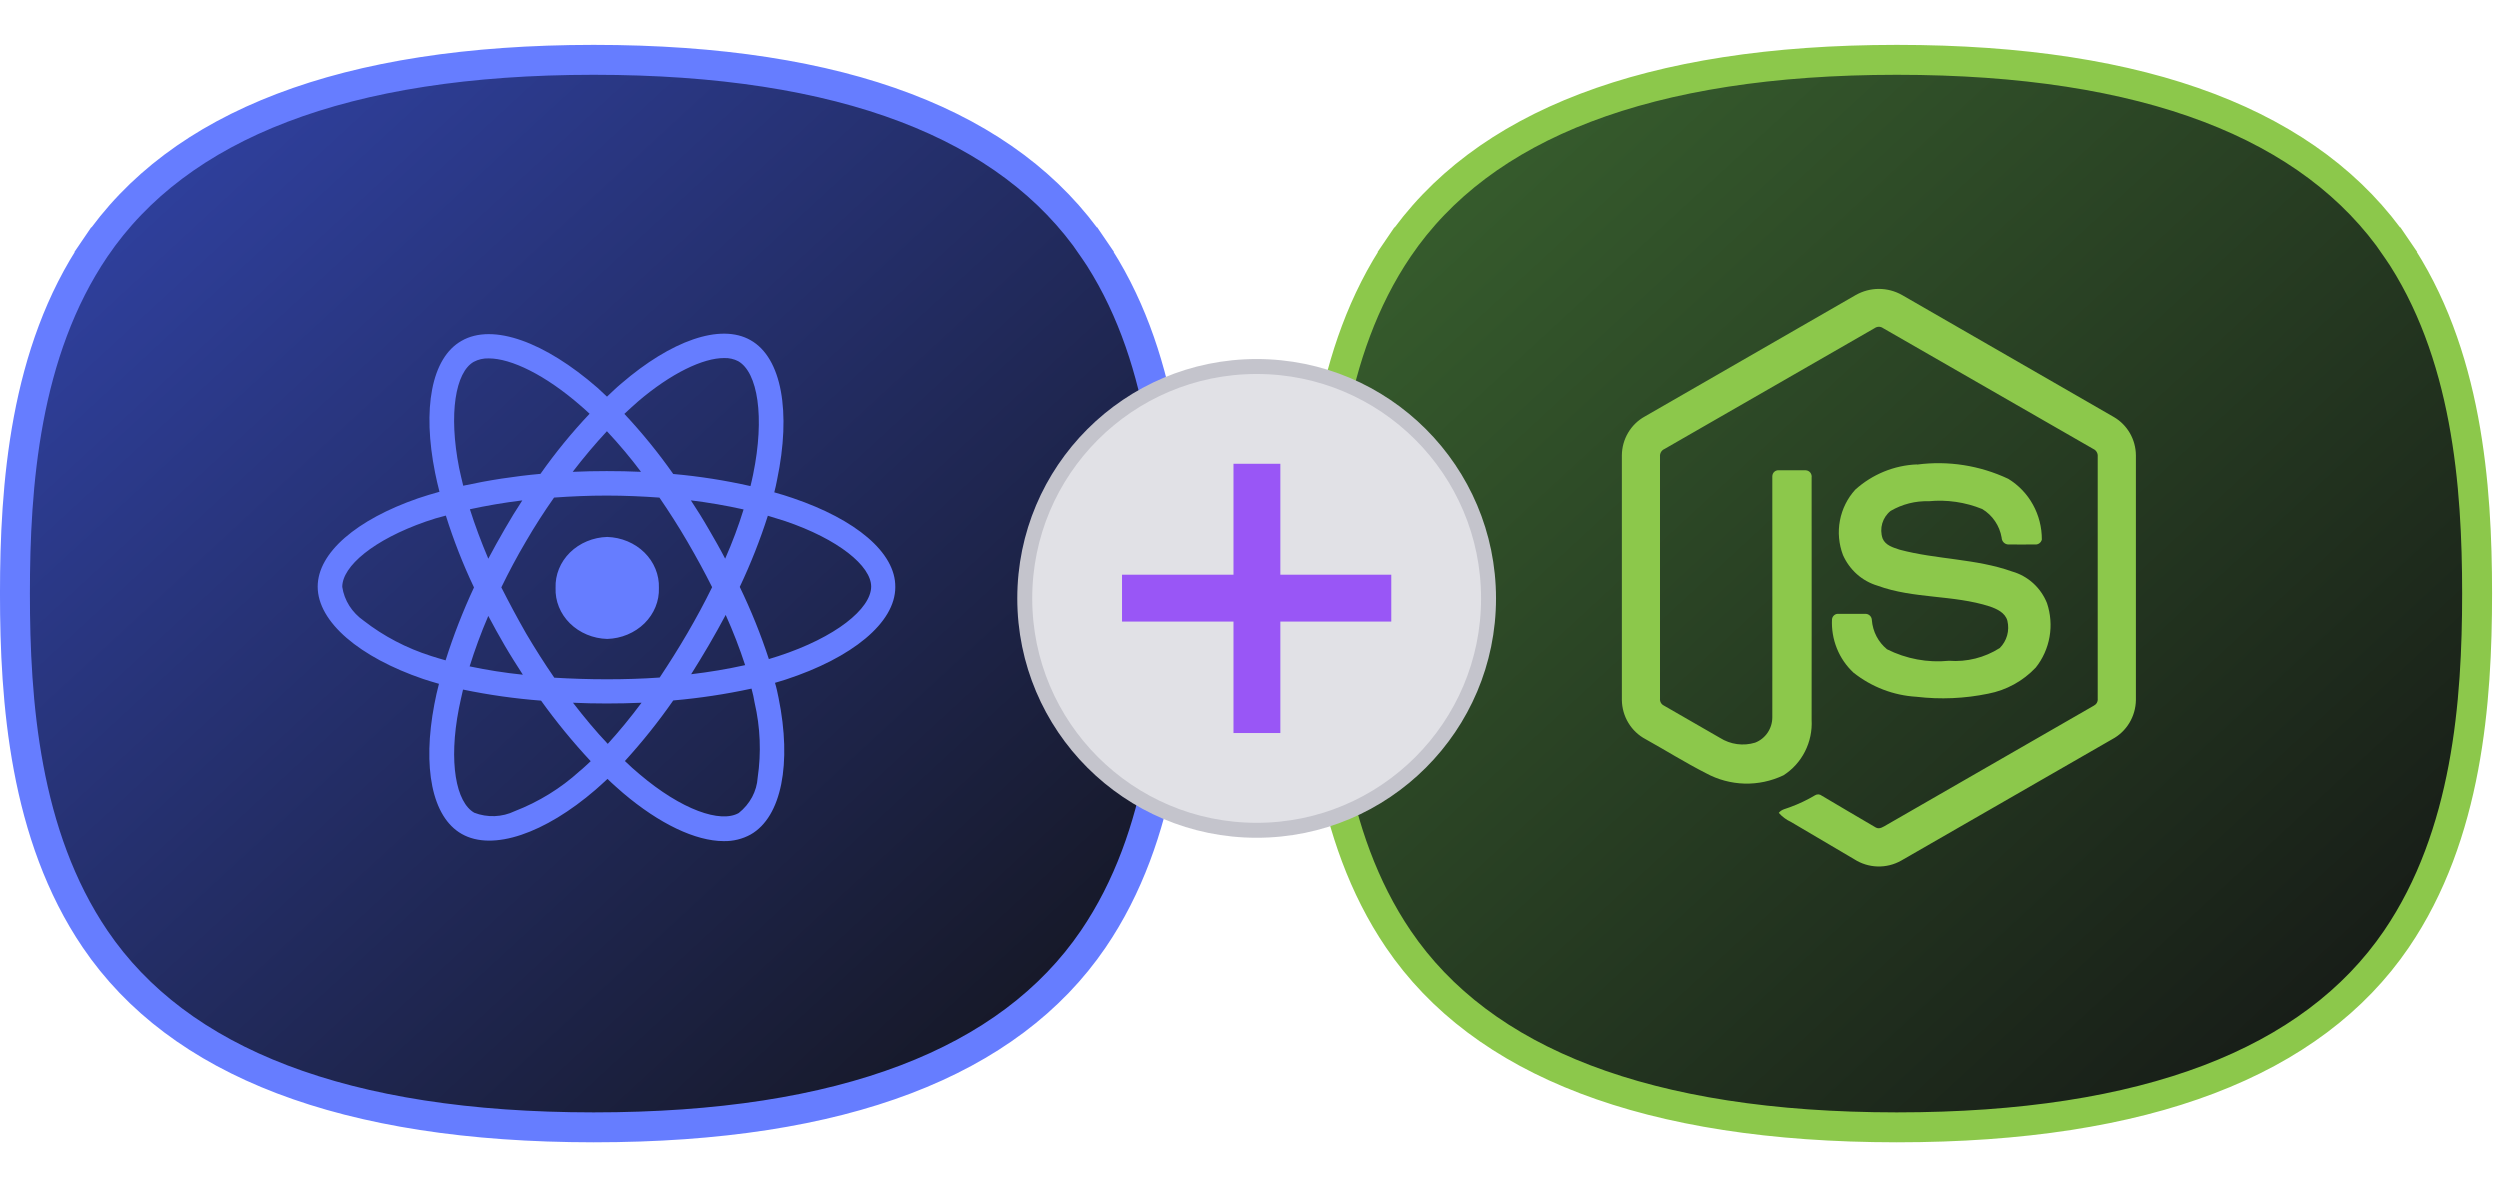 <svg width="94" height="45" viewBox="0 0 94 45" fill="none" xmlns="http://www.w3.org/2000/svg">
<path d="M3.579 9.327C6.72 4.701 12.94 2.253 22.311 2.25C22.311 2.25 22.311 2.25 22.311 2.25L22.33 2.25C31.715 2.25 37.949 4.696 41.103 9.324L41.568 9.007L41.103 9.324C43.776 13.245 44.139 18.27 44.139 22.319C44.139 26.368 43.776 31.393 41.103 35.314C37.949 39.941 31.712 42.388 22.327 42.388L22.311 42.388C22.311 42.388 22.311 42.388 22.311 42.388C12.94 42.385 6.72 39.938 3.579 35.312C0.923 31.399 0.562 26.372 0.562 22.319C0.562 18.267 0.923 13.239 3.579 9.327ZM3.579 9.327L3.114 9.011L3.579 9.327Z" fill="url(#paint0_linear_6110_1134)" stroke="#667DFF" stroke-width="1.125"/>
<path d="M23.429 29.819C23.236 29.648 23.034 29.477 22.842 29.287C22.688 29.43 22.544 29.563 22.392 29.695C20.487 31.337 18.525 32.02 17.361 31.356C16.236 30.72 15.881 28.842 16.332 26.479C16.38 26.223 16.438 25.967 16.505 25.711C16.303 25.651 16.11 25.597 15.918 25.532C13.523 24.715 11.945 23.387 11.945 22.058C11.945 20.778 13.417 19.535 15.715 18.738C15.973 18.652 16.244 18.567 16.524 18.491C16.459 18.244 16.408 18.007 16.36 17.778C15.879 15.379 16.215 13.463 17.351 12.818C18.533 12.134 20.496 12.865 22.467 14.582C22.582 14.686 22.698 14.8 22.823 14.914C23.005 14.743 23.178 14.573 23.361 14.421C25.227 12.815 27.083 12.144 28.218 12.789C29.401 13.453 29.748 15.502 29.219 18.036C29.19 18.198 29.154 18.349 29.113 18.512C29.354 18.578 29.594 18.654 29.815 18.73C32.162 19.527 33.682 20.77 33.663 22.078C33.663 23.416 32.037 24.735 29.544 25.551C29.41 25.589 29.275 25.637 29.14 25.674C29.198 25.864 29.236 26.053 29.275 26.243C29.775 28.7 29.39 30.712 28.227 31.376C27.921 31.546 27.57 31.633 27.213 31.626C26.147 31.624 24.793 30.975 23.429 29.819ZM25.314 26.337C24.762 27.131 24.154 27.892 23.496 28.614C23.679 28.793 23.862 28.956 24.044 29.108C25.631 30.455 27.093 30.958 27.777 30.569C27.985 30.403 28.156 30.2 28.278 29.972C28.4 29.744 28.472 29.495 28.488 29.241C28.627 28.299 28.588 27.343 28.372 26.414C28.344 26.243 28.308 26.072 28.257 25.892C27.288 26.102 26.305 26.25 25.314 26.337ZM17.254 26.641C16.86 28.663 17.148 30.17 17.833 30.559C18.076 30.653 18.337 30.696 18.6 30.686C18.863 30.676 19.12 30.612 19.353 30.5C20.26 30.148 21.086 29.639 21.787 29.001C21.931 28.887 22.065 28.754 22.21 28.621C21.537 27.899 20.914 27.138 20.344 26.344C19.357 26.268 18.377 26.129 17.41 25.928C17.351 26.176 17.302 26.413 17.254 26.641ZM22.852 27.969C23.276 27.504 23.698 26.992 24.122 26.423C23.698 26.442 23.256 26.451 22.814 26.451C22.371 26.451 21.958 26.442 21.544 26.423C21.976 26.982 22.41 27.504 22.852 27.969H22.852ZM20.832 18.709C20.466 19.231 20.11 19.78 19.774 20.36C19.437 20.93 19.13 21.508 18.85 22.085C19.139 22.654 19.447 23.233 19.784 23.822C20.12 24.391 20.476 24.951 20.841 25.481C21.476 25.519 22.14 25.541 22.813 25.541C23.486 25.541 24.159 25.522 24.804 25.475C25.15 24.953 25.506 24.393 25.843 23.814C26.18 23.236 26.497 22.648 26.776 22.078C26.497 21.519 26.18 20.94 25.843 20.361C25.506 19.782 25.151 19.231 24.795 18.71C24.151 18.663 23.487 18.634 22.814 18.634C22.14 18.634 21.476 18.662 20.832 18.709ZM17.658 25.056C18.318 25.195 18.986 25.3 19.659 25.369C19.428 25.009 19.197 24.648 18.976 24.269C18.764 23.899 18.552 23.529 18.36 23.159C18.081 23.804 17.851 24.441 17.658 25.056ZM26.651 24.259C26.429 24.639 26.208 24.999 25.987 25.351C26.67 25.271 27.348 25.157 28.017 25.009C27.808 24.369 27.564 23.738 27.286 23.121C27.084 23.5 26.872 23.88 26.651 24.259ZM16.013 19.61C14.051 20.294 12.869 21.289 12.869 22.068C12.906 22.318 12.997 22.56 13.135 22.778C13.274 22.996 13.458 23.187 13.676 23.339C14.427 23.923 15.288 24.373 16.215 24.667C16.389 24.727 16.571 24.772 16.754 24.829C17.049 23.896 17.406 22.98 17.822 22.087C17.405 21.209 17.052 20.306 16.764 19.386C16.504 19.45 16.254 19.525 16.013 19.61ZM27.815 22.068C28.241 22.95 28.607 23.856 28.909 24.781C29.034 24.743 29.159 24.705 29.274 24.667C31.419 23.965 32.749 22.893 32.756 22.058C32.756 21.28 31.525 20.273 29.515 19.591C29.313 19.525 29.092 19.458 28.871 19.392C28.58 20.303 28.227 21.197 27.815 22.068ZM26.642 19.886C26.863 20.265 27.075 20.636 27.266 21.006C27.534 20.401 27.765 19.784 27.959 19.155C27.305 19.009 26.644 18.895 25.977 18.814C26.209 19.164 26.429 19.516 26.641 19.886H26.642ZM17.668 19.148C17.861 19.755 18.091 20.372 18.36 21.007C18.553 20.637 18.764 20.267 18.976 19.897C19.188 19.527 19.408 19.167 19.639 18.815C18.947 18.899 18.293 19.013 17.668 19.148ZM23.967 15.116C23.804 15.258 23.64 15.409 23.476 15.562C24.144 16.275 24.758 17.03 25.314 17.822C26.292 17.909 27.263 18.061 28.218 18.277C28.257 18.135 28.282 17.992 28.315 17.85C28.765 15.668 28.488 13.998 27.757 13.581C27.596 13.498 27.414 13.457 27.23 13.463C26.445 13.459 25.239 14.024 23.967 15.114V15.116ZM17.812 13.605C17.129 13.994 16.86 15.55 17.264 17.599C17.312 17.817 17.36 18.035 17.417 18.263C18.374 18.055 19.344 17.906 20.322 17.817C20.879 17.024 21.497 16.269 22.169 15.557C22.063 15.452 21.948 15.358 21.842 15.263C20.503 14.093 19.217 13.476 18.376 13.476C18.179 13.469 17.983 13.514 17.812 13.605ZM24.102 17.741C23.705 17.211 23.277 16.701 22.82 16.214C22.388 16.679 21.954 17.191 21.533 17.741C21.956 17.722 22.379 17.713 22.812 17.713C23.245 17.713 23.679 17.721 24.102 17.741H24.102ZM20.89 22.106C20.881 21.862 20.924 21.619 21.017 21.39C21.109 21.162 21.25 20.953 21.43 20.775C21.611 20.597 21.828 20.453 22.068 20.353C22.309 20.252 22.568 20.197 22.832 20.189C23.365 20.206 23.868 20.417 24.232 20.776C24.596 21.136 24.791 21.614 24.775 22.106C24.792 22.598 24.597 23.077 24.233 23.437C23.868 23.796 23.364 24.008 22.832 24.024C22.568 24.017 22.308 23.961 22.067 23.86C21.827 23.76 21.61 23.616 21.429 23.438C21.249 23.26 21.108 23.05 21.016 22.822C20.923 22.593 20.88 22.35 20.89 22.106Z" fill="#667DFF"/>
<path d="M52.579 9.327C55.72 4.701 61.94 2.253 71.311 2.25C71.311 2.25 71.311 2.25 71.311 2.25L71.33 2.25C80.715 2.25 86.948 4.696 90.103 9.324L90.568 9.007L90.103 9.324C92.776 13.245 93.139 18.27 93.139 22.319C93.139 26.368 92.776 31.393 90.103 35.314C86.948 39.941 80.712 42.388 71.327 42.388L71.311 42.388C71.311 42.388 71.311 42.388 71.311 42.388C61.94 42.385 55.72 39.938 52.579 35.312C49.923 31.399 49.562 26.372 49.562 22.319C49.562 18.267 49.923 13.239 52.579 9.327ZM52.579 9.327L52.114 9.011L52.579 9.327Z" fill="url(#paint1_linear_6110_1134)" stroke="#8CC84B" stroke-width="1.125"/>
<path d="M69.775 11.094C70.042 10.943 70.342 10.863 70.647 10.863C70.952 10.863 71.252 10.943 71.519 11.094C74.173 12.624 76.827 14.153 79.482 15.681C79.732 15.826 79.939 16.036 80.085 16.288C80.23 16.541 80.308 16.828 80.31 17.121V26.325C80.305 26.629 80.219 26.926 80.063 27.184C79.906 27.443 79.684 27.653 79.42 27.794C76.775 29.315 74.129 30.837 71.485 32.359C71.214 32.512 70.907 32.588 70.597 32.579C70.287 32.571 69.985 32.477 69.722 32.309C68.929 31.84 68.136 31.372 67.341 30.905C67.167 30.825 67.011 30.709 66.882 30.564C66.984 30.428 67.165 30.408 67.311 30.347C67.637 30.228 67.951 30.078 68.25 29.9C68.288 29.877 68.331 29.866 68.375 29.869C68.418 29.872 68.46 29.888 68.495 29.915C69.173 30.311 69.845 30.72 70.526 31.112C70.671 31.197 70.818 31.084 70.942 31.014C73.538 29.517 76.135 28.023 78.733 26.53C78.779 26.506 78.818 26.469 78.843 26.423C78.868 26.377 78.879 26.324 78.874 26.271C78.874 23.236 78.874 20.2 78.874 17.164C78.879 17.105 78.866 17.046 78.836 16.995C78.806 16.944 78.761 16.904 78.708 16.881C76.071 15.366 73.435 13.851 70.8 12.336C70.755 12.304 70.701 12.287 70.645 12.287C70.59 12.287 70.536 12.304 70.49 12.336C67.853 13.851 65.217 15.367 62.583 16.883C62.53 16.906 62.485 16.945 62.455 16.996C62.425 17.047 62.411 17.106 62.416 17.165C62.416 20.2 62.416 23.236 62.416 26.272C62.411 26.325 62.423 26.377 62.449 26.423C62.474 26.468 62.513 26.505 62.56 26.528C63.263 26.934 63.967 27.34 64.671 27.744C64.866 27.867 65.085 27.947 65.312 27.978C65.54 28.009 65.771 27.991 65.991 27.924C66.182 27.851 66.346 27.72 66.462 27.549C66.578 27.378 66.64 27.175 66.639 26.967C66.643 23.949 66.639 20.931 66.639 17.914C66.639 17.882 66.645 17.851 66.657 17.821C66.669 17.791 66.687 17.765 66.71 17.743C66.733 17.721 66.76 17.704 66.79 17.694C66.819 17.683 66.851 17.68 66.882 17.683C67.217 17.683 67.559 17.678 67.897 17.683C67.929 17.684 67.961 17.693 67.991 17.708C68.02 17.723 68.046 17.744 68.067 17.769C68.087 17.795 68.103 17.825 68.111 17.857C68.12 17.889 68.122 17.923 68.117 17.956C68.117 20.993 68.121 24.03 68.117 27.067C68.14 27.479 68.053 27.89 67.867 28.257C67.681 28.624 67.401 28.933 67.058 29.152C66.599 29.37 66.097 29.477 65.591 29.463C65.084 29.448 64.588 29.314 64.142 29.071C63.368 28.677 62.63 28.213 61.87 27.791C61.607 27.651 61.385 27.441 61.229 27.183C61.072 26.925 60.987 26.628 60.982 26.325V17.121C60.984 16.822 61.065 16.529 61.216 16.273C61.367 16.016 61.582 15.806 61.84 15.663C64.486 14.141 67.131 12.618 69.775 11.094Z" fill="#8CC84B"/>
<path d="M72.082 17.468C73.251 17.314 74.439 17.5 75.509 18.003C75.897 18.239 76.218 18.574 76.439 18.975C76.661 19.376 76.776 19.83 76.773 20.29C76.758 20.348 76.723 20.398 76.675 20.431C76.626 20.465 76.567 20.479 76.51 20.472C76.174 20.472 75.839 20.477 75.504 20.472C75.439 20.468 75.379 20.439 75.334 20.392C75.29 20.345 75.264 20.282 75.262 20.216C75.224 19.993 75.139 19.781 75.012 19.595C74.886 19.409 74.722 19.253 74.53 19.139C73.894 18.881 73.206 18.781 72.524 18.846C72.022 18.83 71.525 18.956 71.088 19.21C70.938 19.329 70.828 19.493 70.773 19.679C70.719 19.865 70.723 20.064 70.786 20.247C70.893 20.508 71.188 20.589 71.429 20.669C72.82 21.04 74.293 21.003 75.657 21.489C75.95 21.572 76.22 21.723 76.447 21.928C76.674 22.134 76.852 22.391 76.967 22.678C77.103 23.085 77.137 23.521 77.063 23.945C76.989 24.368 76.811 24.766 76.545 25.1C76.064 25.609 75.439 25.952 74.758 26.082C73.871 26.266 72.96 26.305 72.061 26.199C71.198 26.149 70.37 25.831 69.688 25.289C69.418 25.036 69.205 24.726 69.066 24.379C68.927 24.033 68.865 23.66 68.883 23.286C68.889 23.226 68.919 23.17 68.965 23.132C69.011 23.093 69.07 23.075 69.129 23.081C69.465 23.081 69.803 23.078 70.141 23.081C70.172 23.08 70.203 23.086 70.232 23.098C70.261 23.109 70.287 23.127 70.31 23.149C70.332 23.171 70.35 23.197 70.363 23.227C70.375 23.256 70.382 23.287 70.382 23.319C70.399 23.531 70.458 23.738 70.556 23.926C70.654 24.114 70.789 24.28 70.952 24.413C71.674 24.775 72.48 24.925 73.281 24.845C73.951 24.896 74.62 24.729 75.191 24.366C75.322 24.236 75.417 24.072 75.468 23.893C75.518 23.713 75.521 23.523 75.478 23.341C75.396 23.037 75.084 22.896 74.817 22.803C73.444 22.36 71.954 22.521 70.593 22.021C70.307 21.936 70.044 21.788 69.82 21.59C69.596 21.39 69.417 21.144 69.295 20.868C69.139 20.455 69.099 20.006 69.181 19.572C69.263 19.138 69.463 18.735 69.758 18.411C70.4 17.833 71.219 17.497 72.075 17.462L72.082 17.468Z" fill="#8CC84B"/>
<circle cx="47.25" cy="22.5" r="8.719" fill="#E1E1E6" stroke="#C4C4CC" stroke-width="0.562"/>
<path d="M46.379 27.562V23.371H42.188V21.609H46.379V17.438H48.141V21.609H52.312V23.371H48.141V27.562H46.379Z" fill="#9956F6"/>
<defs>
<linearGradient id="paint0_linear_6110_1134" x1="0.01" y1="1.8" x2="41.102" y2="46.33" gradientUnits="userSpaceOnUse">
<stop stop-color="#3346B0"/>
<stop offset="1" stop-color="#121214"/>
</linearGradient>
<linearGradient id="paint1_linear_6110_1134" x1="49.008" y1="1.801" x2="90.195" y2="46.435" gradientUnits="userSpaceOnUse">
<stop stop-color="#3B6630"/>
<stop offset="1" stop-color="#121214"/>
</linearGradient>
</defs>
</svg>
